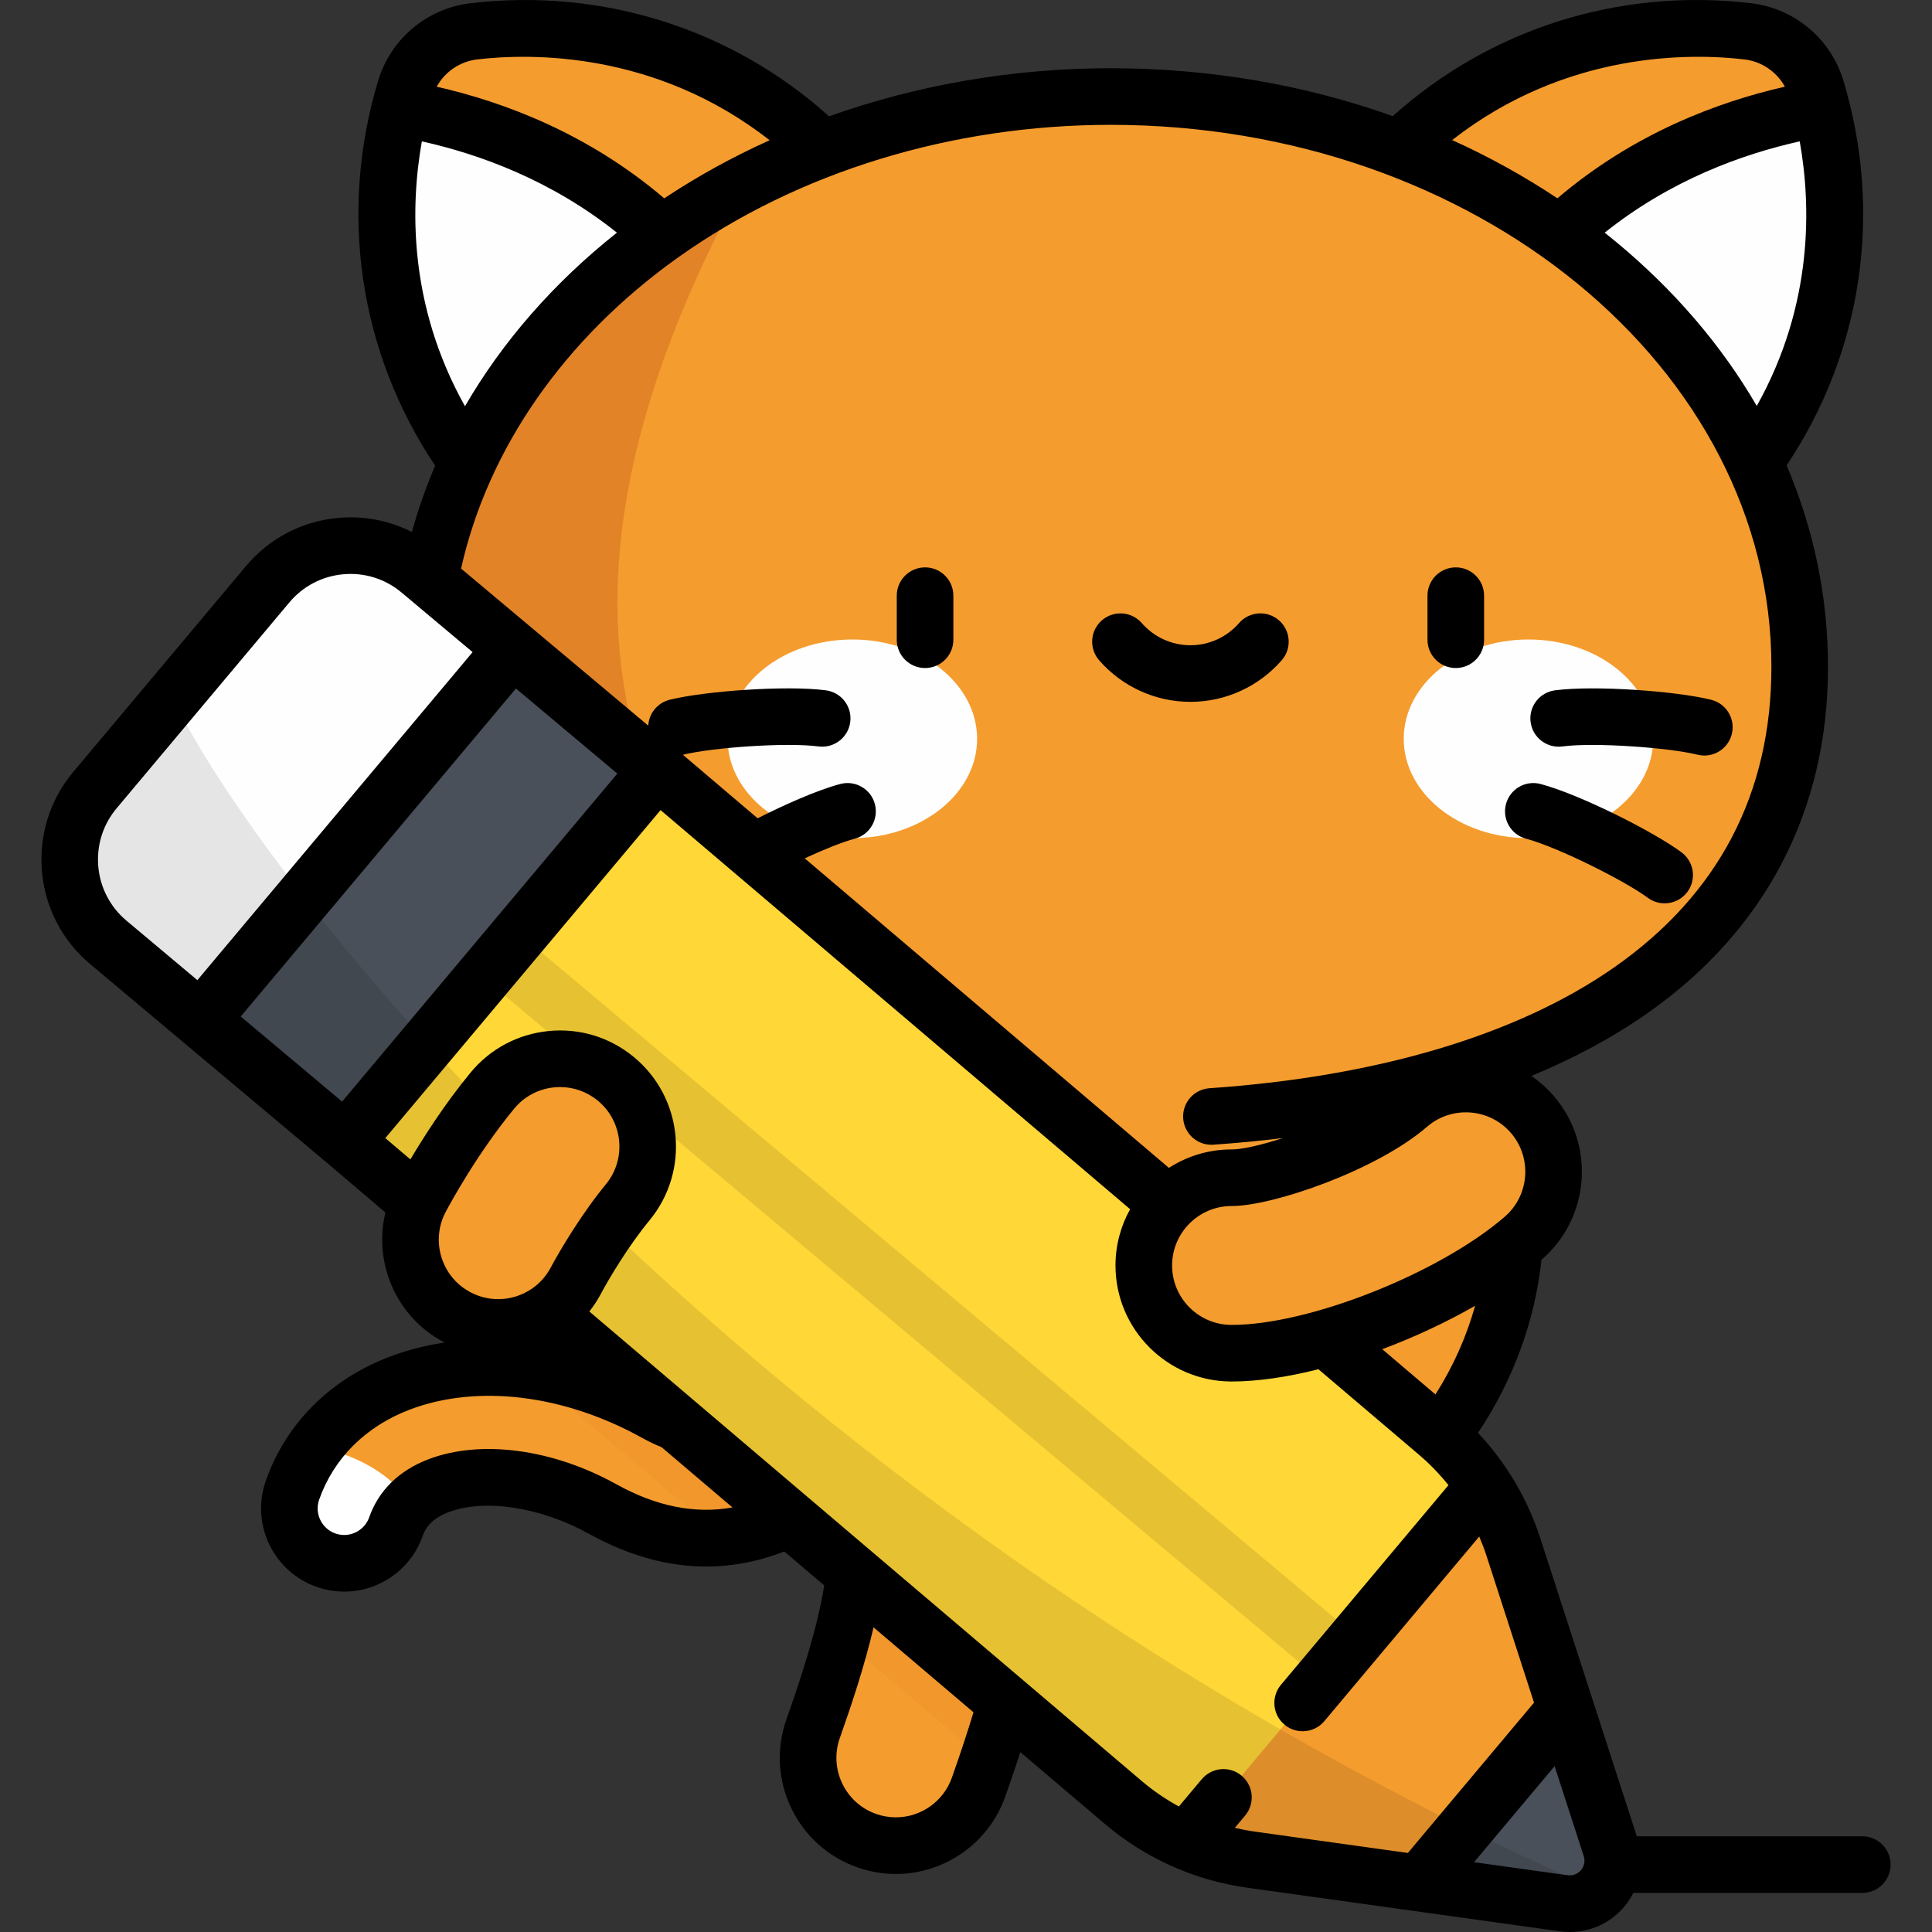 <svg width="180" height="180" viewBox="0 0 180 180" fill="none" xmlns="http://www.w3.org/2000/svg">
<rect x="0" y="0" width="180" height="180" fill="#333333" stroke="none"/>
<g clip-path="url(#clip0_9_150)">
<path d="M32.067 145.647C31.505 145.647 30.933 145.554 30.373 145.357C27.711 144.421 26.312 141.505 27.247 138.843C28.865 134.241 32.414 130.697 37.24 128.863C44.237 126.204 53.15 127.244 61.083 131.646C64.518 133.552 67.174 133.547 70.249 131.631C73.644 129.515 77.031 125.349 80.306 121.32L81.309 120.089C83.094 117.904 86.313 117.581 88.497 119.365C90.683 121.15 91.006 124.368 89.222 126.553L88.235 127.766C84.43 132.445 80.496 137.284 75.653 140.303C69.393 144.203 62.824 144.297 56.126 140.581C50.952 137.71 44.964 136.859 40.869 138.415C38.846 139.183 37.507 140.468 36.886 142.232C36.148 144.333 34.175 145.647 32.067 145.647Z" fill="#F59C2E"/>
<path opacity="0.2" d="M88.498 119.365C86.314 117.58 83.095 117.904 81.309 120.089L80.307 121.32C77.031 125.349 73.644 129.515 70.249 131.631C67.174 133.547 64.518 133.552 61.083 131.646C57.174 129.477 53.027 128.125 48.987 127.629L67.34 143.228C70.159 142.97 72.935 141.995 75.653 140.302C80.496 137.283 84.43 132.444 88.235 127.765L89.222 126.553C91.007 124.368 90.683 121.15 88.498 119.365Z" fill="#E28327"/>
<path d="M29.372 134.777C28.481 136.011 27.765 137.372 27.247 138.844C26.312 141.506 27.711 144.422 30.373 145.358C30.934 145.554 31.505 145.648 32.067 145.648C34.175 145.648 36.148 144.333 36.887 142.232C37.179 141.401 37.637 140.68 38.245 140.066C36.13 136.815 32.225 135.3 29.372 134.777Z" fill="white"/>
<path d="M83.464 171.954C82.559 171.954 81.641 171.803 80.74 171.484C76.483 169.979 74.253 165.309 75.757 161.053C78.534 153.201 81.076 144.581 78.878 140.187C76.859 136.149 78.495 131.239 82.533 129.221C86.572 127.202 91.481 128.838 93.5 132.876C98.147 142.171 95.93 153.041 91.171 166.502C89.984 169.857 86.831 171.954 83.464 171.954Z" fill="#F59C2E"/>
<path opacity="0.2" d="M82.533 129.22C78.495 131.239 76.859 136.149 78.877 140.186C80.297 143.025 79.738 147.626 78.417 152.643L91.977 164.168C96.164 151.775 97.875 141.626 93.499 132.875C91.481 128.838 86.572 127.202 82.533 129.22Z" fill="#E28327"/>
<path d="M128.213 171.818C127.309 171.818 126.389 171.667 125.488 171.348C121.232 169.843 119.001 165.173 120.506 160.917C122.013 156.654 121.332 152.442 120.495 149.659C119.423 146.095 117.746 143.682 117.105 143.077C113.534 140.407 112.758 135.354 115.385 131.733C118.035 128.078 123.147 127.265 126.8 129.915C133.086 134.474 141.509 150.554 135.919 166.366C134.733 169.721 131.58 171.818 128.213 171.818Z" fill="#F59C2E"/>
<path d="M103.49 148.566C124.312 148.566 141.191 132.882 141.191 113.534C141.191 94.186 124.312 78.502 103.49 78.502C82.669 78.502 65.79 94.186 65.79 113.534C65.79 132.882 82.669 148.566 103.49 148.566Z" fill="#F59C2E"/>
<path opacity="0.15" d="M97.984 148.194C80.756 136.883 86.096 113.701 89.02 103.563V81.177C75.38 86.451 65.789 98.951 65.789 113.535C65.789 131.144 79.773 145.718 97.984 148.194Z" fill="#E28327"/>
<path d="M80.547 52.789C87.924 46.599 92.849 36.207 82.444 20.846C71.956 5.363 56.341 1.482 44.151 2.918C41.146 3.272 38.624 5.388 37.754 8.286C34.223 20.042 35.333 36.093 48.759 49.111C62.081 62.025 73.17 58.979 80.547 52.789Z" fill="#F59C2E"/>
<path d="M37.263 10.085C34.367 21.643 36.005 36.744 48.759 49.11C60.305 60.304 70.173 59.504 77.401 55.063C72.43 21.313 50.712 12.363 37.263 10.085Z" fill="#FEFEFE"/>
<path d="M126.433 52.789C119.056 46.599 114.131 36.207 124.536 20.846C135.023 5.363 150.638 1.482 162.829 2.918C165.834 3.272 168.356 5.388 169.226 8.286C172.757 20.042 171.647 36.093 158.221 49.111C144.899 62.025 133.81 58.979 126.433 52.789Z" fill="#F59C2E"/>
<path d="M169.717 10.085C172.612 21.643 170.975 36.744 158.22 49.11C146.674 60.304 136.807 59.504 129.578 55.063C134.55 21.313 156.268 12.363 169.717 10.085Z" fill="#FEFEFE"/>
<path d="M167.675 62.132C167.675 91.478 138.938 104.332 103.49 104.332C68.042 104.332 39.305 91.478 39.305 62.132C39.305 32.785 68.041 8.994 103.49 8.994C138.938 8.994 167.675 32.785 167.675 62.132Z" fill="#F59C2E"/>
<path d="M69.218 17.198C51.243 26.615 39.305 43.218 39.305 62.132C39.305 87.359 60.541 100.399 89.02 103.562C48.139 79.143 53.47 46.296 69.218 17.198Z" fill="#E28327"/>
<path d="M79.413 78.089C85.831 78.089 91.035 73.945 91.035 68.834C91.035 63.723 85.831 59.58 79.413 59.58C72.994 59.58 67.79 63.723 67.79 68.834C67.79 73.945 72.994 78.089 79.413 78.089Z" fill="#FEFEFE"/>
<path d="M142.404 78.089C148.823 78.089 154.026 73.945 154.026 68.834C154.026 63.723 148.823 59.58 142.404 59.58C135.985 59.58 130.782 63.723 130.782 68.834C130.782 73.945 135.985 78.089 142.404 78.089Z" fill="#FEFEFE"/>
<path d="M32.198 106.349L61.231 71.751L47.748 60.437L18.715 95.034L32.198 106.349Z" fill="#495059"/>
<path d="M47.746 60.432L18.713 95.032L10.084 87.791C5.826 84.218 5.271 77.871 8.843 73.614L24.939 54.431C28.512 50.174 34.859 49.618 39.116 53.191L47.746 60.432Z" fill="#FEFEFE"/>
<path d="M32.198 106.347L104.745 168.009C108.111 170.833 112.204 172.653 116.555 173.26L145.692 177.323C148.623 177.731 150.972 174.932 150.06 172.117L141 144.128C139.647 139.948 137.144 136.233 133.778 133.409L61.23 71.748L32.198 106.347Z" fill="#FFD737"/>
<path opacity="0.1" d="M45.017 91.067L123.095 156.587L126.485 152.548L48.406 87.027L45.017 91.067Z" fill="black"/>
<path d="M110.533 171.573C112.447 172.398 114.471 172.969 116.556 173.26L145.693 177.323C148.624 177.732 150.972 174.933 150.061 172.118L141 144.129C140.352 142.127 139.437 140.233 138.293 138.491L110.533 171.573Z" fill="#F59C2E"/>
<path d="M132.252 175.448L145.692 177.323C148.623 177.731 150.972 174.932 150.06 172.117L145.881 159.206L132.252 175.448Z" fill="#495059"/>
<path opacity="0.1" d="M145.693 177.323C147.024 177.508 148.23 177.029 149.07 176.19C72.2 142.474 24.246 82.644 16.091 64.976L8.842 73.614C5.27 77.871 5.825 84.218 10.083 87.791L18.712 95.032L32.198 106.347L104.745 168.009C108.111 170.833 112.204 172.653 116.555 173.26L145.693 177.323Z" fill="black"/>
<path d="M46.413 123.674C45.118 123.674 43.804 123.366 42.581 122.716C38.596 120.595 37.083 115.646 39.203 111.661C39.693 110.739 42.318 105.924 45.865 101.62C48.736 98.136 53.888 97.639 57.371 100.51C60.855 103.381 61.352 108.532 58.481 112.016C56.364 114.585 54.44 117.827 53.636 119.338C52.167 122.1 49.338 123.674 46.413 123.674Z" fill="#F59C2E"/>
<path d="M114.767 126.074C114.75 126.074 114.734 126.074 114.717 126.074C110.203 126.062 106.553 122.392 106.565 117.878C106.578 113.371 110.235 109.726 114.739 109.726C114.751 109.727 114.763 109.727 114.775 109.726C118.041 109.726 127.064 106.582 131.229 102.984C134.644 100.032 139.806 100.408 142.758 103.824C145.709 107.24 145.333 112.401 141.918 115.353C135.298 121.074 122.628 126.074 114.767 126.074Z" fill="#F59C2E"/>
<path d="M110.909 65.39C114.17 65.39 117.27 63.978 119.415 61.516C120.372 60.419 120.257 58.753 119.159 57.796C118.061 56.839 116.396 56.954 115.439 58.052C114.295 59.364 112.644 60.117 110.909 60.117C109.173 60.117 107.522 59.364 106.378 58.052C105.421 56.953 103.755 56.84 102.658 57.797C101.56 58.754 101.446 60.419 102.403 61.516C104.549 63.979 107.649 65.39 110.909 65.39ZM173.505 171.082H152.497L143.508 143.317C142.316 139.635 140.326 136.288 137.7 133.498C140.967 128.622 142.993 123.109 143.616 117.372C143.624 117.365 143.634 117.357 143.643 117.349C148.152 113.452 148.651 106.612 144.754 102.101C144.128 101.377 143.426 100.758 142.67 100.243C146.65 98.597 150.247 96.663 153.407 94.456C164.466 86.728 170.311 75.551 170.311 62.133C170.311 55.63 168.989 49.303 166.455 43.36C173.508 32.797 175.446 19.828 171.751 7.528C170.576 3.614 167.194 0.777 163.137 0.299C150.88 -1.144 138.816 2.681 129.763 10.818C121.566 7.895 112.668 6.357 103.49 6.357C94.397 6.357 85.472 7.906 77.239 10.837C68.183 2.687 56.106 -1.146 43.843 0.3C39.785 0.777 36.404 3.615 35.228 7.528C31.53 19.839 33.474 32.819 40.542 43.387C39.68 45.404 38.955 47.466 38.376 49.565C36.284 48.503 33.934 48.04 31.541 48.249C28.162 48.544 25.1 50.139 22.92 52.737L6.824 71.92C2.322 77.285 3.025 85.31 8.389 89.812L30.491 108.358L35.909 112.963C35.456 114.824 35.508 116.78 36.082 118.66C36.926 121.422 38.795 123.69 41.345 125.045C41.37 125.059 41.396 125.07 41.421 125.083C39.646 125.346 37.93 125.783 36.305 126.401C30.74 128.516 26.64 132.625 24.761 137.971C23.345 142 25.471 146.43 29.501 147.847C30.331 148.138 31.195 148.286 32.068 148.286C35.35 148.286 38.287 146.205 39.376 143.108C39.603 142.462 40.102 141.528 41.807 140.88C45.153 139.61 50.393 140.415 54.848 142.887C61.015 146.309 67.136 146.862 73.068 144.545L76.788 147.707C76.161 151.694 74.608 156.402 73.273 160.176C72.311 162.898 72.466 165.832 73.711 168.438C74.956 171.044 77.14 173.009 79.864 173.972C81.029 174.383 82.241 174.592 83.466 174.592C88.038 174.592 92.133 171.695 93.658 167.382C94.174 165.924 94.64 164.55 95.063 163.24L103.053 170.031C106.802 173.177 111.346 175.197 116.193 175.873L145.331 179.936C145.643 179.98 145.954 180.001 146.263 180.001C148.212 180.001 150.061 179.149 151.339 177.626C151.671 177.23 151.948 176.804 152.176 176.357H173.507C174.964 176.357 176.144 175.177 176.144 173.72C176.144 172.264 174.962 171.082 173.505 171.082ZM140.194 113.359C134.09 118.634 121.971 123.438 114.768 123.438H114.724C111.671 123.429 109.194 120.939 109.202 117.886C109.21 114.847 111.683 112.375 114.718 112.363C114.746 112.364 114.775 112.363 114.804 112.363C118.627 112.347 128.248 109.045 132.953 104.979C135.263 102.982 138.767 103.238 140.764 105.548C142.76 107.858 142.505 111.362 140.194 113.359ZM137.433 121.657C136.624 124.551 135.382 127.33 133.739 129.916L128.782 125.702C131.779 124.58 134.744 123.199 137.433 121.657ZM163.675 37.821C160.419 32.214 156.015 27.047 150.556 22.527C150.209 22.24 149.858 21.958 149.505 21.678C155.639 16.775 162.341 14.356 167.676 13.171C168.729 19.073 168.978 28.334 163.675 37.821ZM162.52 5.536C164.137 5.727 165.53 6.689 166.294 8.077C160.064 9.492 152.196 12.424 145.1 18.476C142.008 16.416 138.729 14.603 135.296 13.05C145.964 4.704 157.676 4.965 162.52 5.536ZM103.49 11.631C137.427 11.631 165.038 34.285 165.038 62.131C165.038 73.917 160.108 83.338 150.386 90.131C141.387 96.42 128.35 100.312 112.685 101.388C111.232 101.487 110.135 102.746 110.235 104.199C110.33 105.59 111.488 106.655 112.862 106.655C112.923 106.655 112.984 106.653 113.046 106.648C115.254 106.497 117.413 106.289 119.524 106.03C117.485 106.695 115.719 107.09 114.775 107.09C114.762 107.089 114.75 107.089 114.739 107.09C112.593 107.09 110.59 107.723 108.906 108.808L74.975 79.969C76.835 79.107 78.541 78.431 79.638 78.14C81.045 77.766 81.883 76.322 81.51 74.915C81.136 73.507 79.692 72.67 78.285 73.043C76.121 73.617 73.066 74.984 70.586 76.238L63.624 70.32C63.638 70.317 63.653 70.316 63.667 70.312C66.295 69.655 73.249 69.146 76.256 69.544C77.699 69.732 79.025 68.719 79.215 67.275C79.406 65.832 78.39 64.507 76.947 64.316C73.228 63.825 65.591 64.395 62.388 65.196C61.241 65.483 60.459 66.481 60.395 67.603L49.441 58.413L49.44 58.411L49.439 58.411L42.957 52.972C45.456 41.817 52.541 31.602 63.047 24.076C63.087 24.048 63.127 24.021 63.166 23.993C63.17 23.99 63.174 23.987 63.179 23.984C74.363 16.018 88.671 11.631 103.49 11.631ZM44.46 5.536C49.306 4.965 61.031 4.705 71.704 13.066C68.261 14.618 64.973 16.427 61.884 18.479C54.786 12.425 46.917 9.492 40.686 8.078C41.45 6.689 42.844 5.727 44.46 5.536ZM39.304 13.17C44.639 14.356 51.342 16.775 57.476 21.678C51.594 26.341 46.811 31.829 43.321 37.849C38.001 28.353 38.25 19.079 39.304 13.17ZM11.778 85.771C8.641 83.139 8.23 78.445 10.863 75.309L26.959 56.126C28.234 54.606 30.024 53.674 32 53.502C33.974 53.327 35.902 53.935 37.421 55.211L44.032 60.757L18.389 91.317L11.778 85.771ZM22.427 94.707L48.07 64.147L57.516 72.073L31.872 102.633L22.427 94.707ZM41.124 117.117C40.692 115.703 40.837 114.205 41.531 112.898C42 112.017 44.51 107.41 47.901 103.297C48.841 102.155 50.17 101.448 51.642 101.306C51.824 101.289 52.004 101.28 52.184 101.28C53.465 101.28 54.695 101.72 55.695 102.545C58.051 104.487 58.389 107.984 56.447 110.34C54.196 113.072 52.158 116.504 51.309 118.1C50.885 118.898 50.284 119.562 49.569 120.056C49.554 120.066 49.539 120.075 49.524 120.085C48.623 120.695 47.545 121.038 46.413 121.038C45.504 121.038 44.631 120.82 43.82 120.388C42.514 119.693 41.557 118.532 41.124 117.117ZM57.405 138.275C51.491 134.993 44.796 134.102 39.933 135.95C37.19 136.992 35.277 138.862 34.4 141.358C34.052 142.346 33.114 143.011 32.067 143.011C31.79 143.011 31.514 142.963 31.247 142.871C29.962 142.419 29.283 141.004 29.735 139.718C31.09 135.862 34.088 132.882 38.177 131.329C44.457 128.942 52.541 129.922 59.803 133.952C60.436 134.303 61.043 134.594 61.646 134.838L68.246 140.448C64.725 141.067 61.146 140.35 57.405 138.275ZM88.685 165.623C87.903 167.832 85.805 169.317 83.464 169.317C82.838 169.317 82.217 169.21 81.618 168.998C78.74 167.981 77.225 164.81 78.243 161.932C79.332 158.852 80.561 155.17 81.387 151.616L90.698 159.53C90.131 161.4 89.468 163.408 88.685 165.623ZM116.92 170.649C116.287 170.561 115.663 170.441 115.045 170.296L116.004 169.154C116.94 168.039 116.795 166.376 115.679 165.439C114.564 164.503 112.901 164.649 111.965 165.764L109.833 168.305C108.638 167.652 107.504 166.883 106.453 166.001L81.287 144.61C81.285 144.609 81.283 144.607 81.281 144.606L75.27 139.496C75.269 139.495 75.268 139.494 75.266 139.493L54.907 122.188C55.301 121.687 55.659 121.151 55.965 120.575C56.721 119.153 58.532 116.101 60.517 113.693C64.307 109.092 63.649 102.266 59.048 98.475C56.82 96.638 54.008 95.777 51.136 96.057C48.261 96.334 45.667 97.715 43.83 99.943C41.456 102.824 39.483 105.914 38.235 108.019L35.901 106.035L61.544 75.475L105.291 112.658C104.428 114.204 103.933 115.981 103.928 117.871C103.911 123.832 108.748 128.695 114.716 128.711H114.766C117.164 128.711 119.934 128.3 122.836 127.57L132.082 135.43C133.139 136.317 134.097 137.303 134.95 138.37L119.346 156.966C118.41 158.082 118.556 159.745 119.671 160.68C120.165 161.095 120.767 161.297 121.365 161.297C122.117 161.297 122.864 160.977 123.386 160.356L137.817 143.156C138.067 143.739 138.293 144.333 138.49 144.941L142.921 158.63L131.169 172.636L116.92 170.649ZM147.297 174.234C147.151 174.409 146.732 174.803 146.057 174.711L137.333 173.495L144.84 164.55L147.553 172.929C147.763 173.582 147.444 174.059 147.297 174.234ZM86.186 62.239C87.643 62.239 88.823 61.059 88.823 59.602V55.498C88.823 54.041 87.643 52.861 86.186 52.861C84.73 52.861 83.549 54.041 83.549 55.498V59.602C83.549 61.059 84.73 62.239 86.186 62.239ZM135.632 62.239C137.089 62.239 138.269 61.059 138.269 59.602V55.498C138.269 54.041 137.089 52.861 135.632 52.861C134.176 52.861 132.995 54.041 132.995 55.498V59.602C132.995 61.059 134.176 62.239 135.632 62.239ZM142.181 78.14C145.111 78.918 151.347 82.038 153.526 83.647C153.998 83.995 154.546 84.162 155.09 84.162C155.899 84.162 156.696 83.792 157.214 83.092C158.078 81.92 157.83 80.27 156.658 79.404C154.001 77.443 147.159 74.006 143.533 73.043C142.124 72.671 140.682 73.508 140.308 74.915C139.935 76.323 140.773 77.767 142.181 78.14ZM145.562 69.545C148.569 69.148 155.522 69.657 158.151 70.314C158.365 70.367 158.58 70.393 158.792 70.393C159.973 70.393 161.048 69.594 161.348 68.395C161.702 66.983 160.842 65.551 159.43 65.198C156.226 64.397 148.592 63.827 144.871 64.317C143.428 64.508 142.412 65.833 142.603 67.277C142.793 68.721 144.122 69.733 145.562 69.545Z" fill="black"/>
</g>
<defs>
<clipPath id="clip0_9_150">
<rect width="180" height="180" fill="white"/>
</clipPath>
</defs>
</svg>

